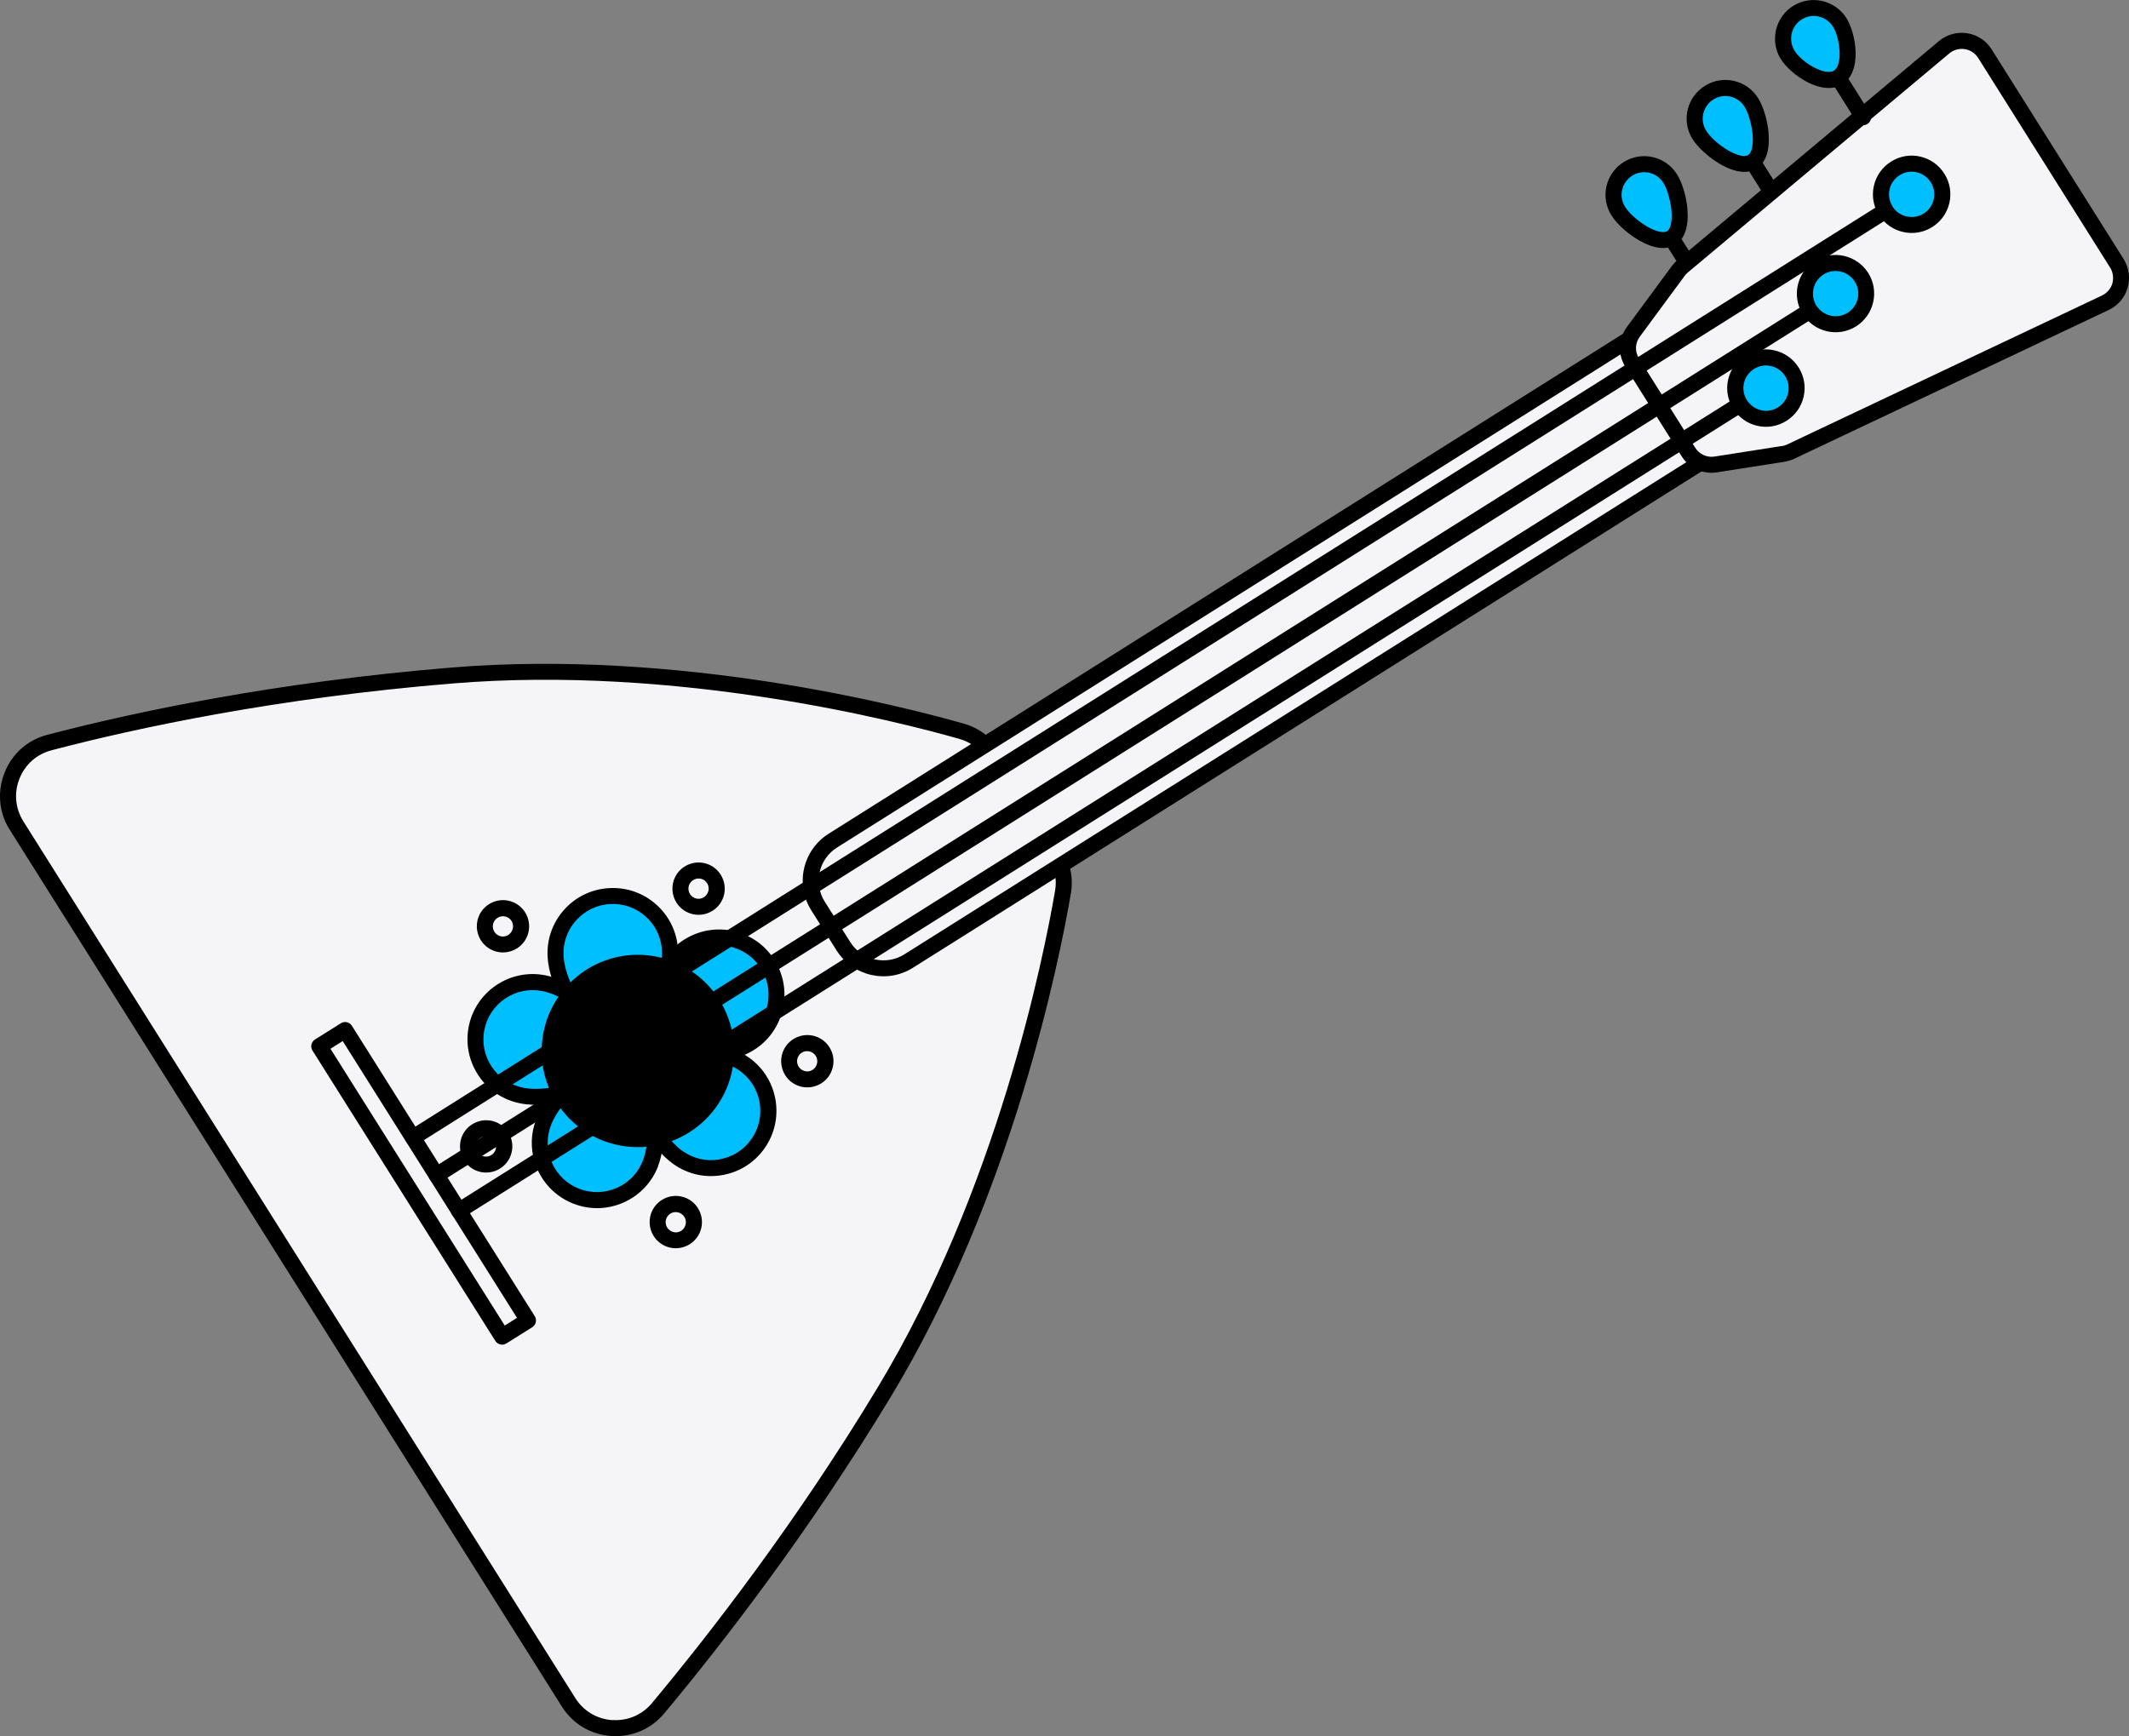 <?xml version="1.0" encoding="UTF-8"?> <svg xmlns="http://www.w3.org/2000/svg" id="_Слой_2" data-name="Слой 2" viewBox="0 0 203.64 166.11"><rect x="0" y="0" width="203.64" height="166.11" fill="#808080" stroke="none"/><defs><style> .cls-1 { fill: #00bfff; } .cls-2 { fill: #f5f5f7; } </style></defs><g id="_Слой_1-2" data-name="Слой 1"><g><path class="cls-2" d="M84.56,133.21c11.5-19.04,15.96-41.15,17.11-47.87.22-1.29-.04-2.61-.74-3.72l-5.91-9.39c-.7-1.1-1.77-1.91-3.03-2.27-6.36-1.82-27.23-7.12-48.79-5.34-17.26,1.42-30.83,4.41-38.47,6.41-3.47.91-5.05,4.92-3.14,7.96l52.8,83.87c1.92,3.05,6.26,3.34,8.56.57,5.13-6.15,13.64-17.02,21.61-30.22Z"></path><path d="M85.22,133.61c11.62-19.22,16.11-41.7,17.21-48.13.25-1.47-.05-2.99-.85-4.25l-5.91-9.39c-.8-1.27-2.03-2.19-3.46-2.6-6-1.71-27.26-7.17-49.07-5.37-16.95,1.4-30.35,4.27-38.61,6.43-1.89.49-3.39,1.82-4.1,3.64-.53,1.34-.57,2.77-.14,4.09.15.47.37.94.65,1.37l52.8,83.87c1.05,1.66,2.77,2.69,4.73,2.82,1.96.13,3.81-.66,5.07-2.17,5.58-6.69,13.86-17.38,21.68-30.31ZM58.57,164.57c-1.47-.1-2.76-.87-3.54-2.11L2.24,78.59c-.78-1.24-.92-2.73-.38-4.09.54-1.36,1.65-2.35,3.07-2.72,8.2-2.15,21.5-5,38.34-6.39,21.54-1.78,42.58,3.62,48.52,5.31,1.07.31,1.99,1,2.59,1.94l5.91,9.39c.6.95.82,2.08.63,3.18-1.09,6.36-5.53,28.61-17.01,47.6-7.76,12.85-16,23.47-21.55,30.13-.94,1.13-2.32,1.72-3.79,1.62Z"></path><rect class="cls-2" x="71.78" y="55.19" width="99.87" height="13.62" rx="4.53" ry="4.53" transform="translate(-14.32 74.38) rotate(-32.19)"></rect><path d="M164.18,44.21c1.2-.75,2.03-1.93,2.34-3.31.31-1.38.07-2.8-.68-4l-2.43-3.85c-.75-1.2-1.93-2.03-3.31-2.34-1.38-.31-2.8-.07-4,.68l-76.85,48.38c-2.09,1.32-2.95,3.87-2.21,6.13.13.41.32.8.55,1.18l2.43,3.85c1.56,2.47,4.83,3.22,7.3,1.66l76.85-48.38ZM81.32,90.12l-2.43-3.85c-1.11-1.76-.58-4.09,1.18-5.19l76.85-48.38c.85-.54,1.86-.71,2.84-.49.98.22,1.82.81,2.35,1.67l2.43,3.85c.54.85.71,1.86.49,2.84-.22.98-.81,1.82-1.67,2.35l-76.85,48.38c-1.76,1.11-4.09.58-5.19-1.18Z"></path><path class="cls-2" d="M201.38,28.95c1.42-.67,1.93-2.43,1.1-3.76l-12.63-20.07c-.85-1.34-2.68-1.63-3.9-.61l-25.01,20.96c-.16.13-.3.29-.43.45l-4.29,5.82c-.64.87-.68,2.04-.11,2.95l5.38,8.55c.56.89,1.59,1.35,2.62,1.19l6.44-1.01c.25-.04.49-.11.71-.22l30.11-14.25Z"></path><path d="M201.71,29.65c.87-.41,1.53-1.18,1.8-2.11.27-.93.13-1.93-.38-2.75l-12.63-20.07c-.52-.83-1.37-1.39-2.34-1.54-.97-.15-1.95.12-2.7.75l-25.01,20.96c-.21.17-.39.37-.55.58l-4.29,5.82c-.66.9-.83,2.03-.5,3.05.09.26.21.52.36.76l5.38,8.55c.72,1.15,2.05,1.75,3.39,1.54l6.44-1.01c.32-.05.63-.15.92-.28l30.11-14.25ZM170.44,42.67l-6.44,1.01c-.73.12-1.46-.22-1.85-.84l-5.38-8.55c-.41-.65-.38-1.47.08-2.08l4.29-5.82c.09-.12.19-.23.3-.32l25.01-20.96c.41-.34.95-.49,1.48-.41.53.08.99.39,1.28.84l12.63,20.07c.08.13.15.27.19.41.11.35.12.73.02,1.09-.15.51-.51.93-.99,1.16l-30.11,14.25c-.16.08-.33.13-.5.16Z"></path><path d="M178.86,10.81l-4.73-7.52c-.23-.36-.7-.47-1.06-.24-.3.19-.43.56-.32.88.02.06.05.12.08.17l4.73,7.52c.23.36.7.47,1.06.24.36-.23.46-.7.24-1.06Z"></path><path d="M170.09,17.94l-3.09-4.91c-.23-.36-.7-.47-1.06-.24-.3.19-.43.56-.32.88.02.06.05.12.08.17l3.09,4.91c.23.36.7.47,1.06.24.36-.23.46-.7.24-1.06Z"></path><path d="M161.91,24.57l-2.44-3.87c-.23-.36-.7-.47-1.06-.24-.3.19-.43.56-.32.88.02.06.05.12.08.17l2.44,3.87c.23.36.7.47,1.06.24.36-.23.46-.7.24-1.06Z"></path><rect class="cls-2" x="39.07" y="96.8" width="2.92" height="32.82" transform="translate(-54.08 38.99) rotate(-32.19)"></rect><path d="M50.91,126.98c.36-.23.46-.7.24-1.06l-17.49-27.78c-.23-.36-.7-.47-1.06-.24l-2.47,1.55c-.17.11-.29.28-.34.48-.03.14-.02.28.02.41.02.06.05.12.08.17l17.49,27.78c.11.17.28.29.48.34.2.05.41,0,.58-.1l2.47-1.55ZM31.61,100.34l1.17-.74,16.67,26.48-1.17.74-16.67-26.48Z"></path><path class="cls-1" d="M73.53,92.43c-1.51-2.62-4.86-3.52-7.48-2.01-2.62,1.51-5.28,5.87-3.77,8.5,1.51,2.62,6.62,2.51,9.24,1,2.62-1.51,3.52-4.86,2.01-7.48Z"></path><path d="M74.82,96.79c.43-1.61.21-3.3-.62-4.74-.83-1.45-2.18-2.48-3.79-2.91-1.61-.43-3.29-.21-4.74.62-2.66,1.53-5.4,5.69-4.39,8.78.09.26.2.52.34.76.82,1.43,2.53,2.29,4.82,2.43,1.93.12,4.03-.32,5.46-1.15,1.45-.83,2.48-2.18,2.91-3.79ZM66.54,100.2c-1.73-.11-3.04-.71-3.59-1.67-1.28-2.21,1.23-6.15,3.49-7.45,1.09-.63,2.36-.8,3.58-.47s2.23,1.11,2.86,2.2c.17.29.3.59.4.9.28.86.31,1.78.07,2.67-.33,1.22-1.11,2.23-2.2,2.86-1.19.69-2.96,1.05-4.61.95Z"></path><path class="cls-1" d="M71.2,101.82c-2.47-1.75-7.54-2.35-9.29.11-1.75,2.47.47,7.06,2.94,8.82,2.47,1.75,5.89,1.18,7.64-1.29,1.75-2.47,1.18-5.89-1.29-7.64Z"></path><path d="M71.64,101.19c-1.35-.96-3.4-1.6-5.33-1.67-2.29-.08-4.08.62-5.03,1.96-.88,1.24-1.01,2.96-.38,4.9.05.16.11.33.18.49.7,1.81,1.97,3.53,3.32,4.49,1.36.97,3.01,1.35,4.66,1.07,1.65-.28,3.08-1.18,4.05-2.54,2-2.81,1.34-6.71-1.47-8.71ZM68.8,110.93c-1.24.21-2.49-.08-3.52-.81-1.12-.8-2.19-2.25-2.78-3.79-.62-1.62-.62-3.06.02-3.96.64-.9,2-1.38,3.73-1.32,1.65.06,3.37.59,4.5,1.39.85.61,1.44,1.45,1.74,2.37.45,1.37.26,2.93-.64,4.2-.73,1.03-1.82,1.71-3.06,1.91Z"></path><path class="cls-1" d="M62.22,111.3c1.08-2.83.39-7.89-2.44-8.97s-6.72,2.23-7.8,5.06c-1.08,2.83.33,5.99,3.16,7.07s5.99-.33,7.07-3.16Z"></path><path d="M62.94,111.57c1.19-3.11.5-8.66-2.88-9.96-1.54-.59-3.41-.18-5.27,1.16-1.57,1.13-2.92,2.79-3.51,4.34-.52,1.35-.55,2.8-.11,4.15.07.21.15.42.24.62.68,1.52,1.91,2.69,3.47,3.29,1.56.6,3.25.55,4.78-.13,1.52-.68,2.69-1.91,3.29-3.47ZM55.42,113.74c-1.18-.45-2.11-1.33-2.62-2.48-.52-1.15-.55-2.43-.1-3.61.49-1.29,1.63-2.68,2.97-3.64,1.41-1.01,2.81-1.36,3.83-.97.96.37,1.62,1.34,2.01,2.52.57,1.76.54,4.01-.01,5.46-.45,1.18-1.33,2.11-2.48,2.62-1.15.51-2.43.55-3.61.1Z"></path><path class="cls-1" d="M58.32,100.89c.59-2.97-3.34-6.24-6.3-6.82-2.97-.59-5.85,1.34-6.44,4.31-.59,2.97,1.35,5.85,4.32,6.43,2.97.59,7.84-.95,8.43-3.92Z"></path><path d="M59.07,101.04c.7-3.55-3.64-7.08-6.91-7.73-3.38-.67-6.67,1.54-7.33,4.92-.21,1.08-.13,2.15.19,3.13.68,2.08,2.43,3.75,4.73,4.2,1.63.32,3.75.06,5.55-.67,2.12-.87,3.46-2.24,3.78-3.85ZM50.04,104.06c-2.55-.5-4.22-2.98-3.71-5.53.5-2.55,2.99-4.22,5.54-3.71,2.09.41,4.91,2.44,5.59,4.54.15.47.2.93.11,1.39-.21,1.08-1.25,2.07-2.86,2.73-1.53.63-3.32.85-4.67.59Z"></path><path class="cls-1" d="M64.09,90.87c-.18-3.02-2.77-5.32-5.79-5.14-3.02.18-5.32,2.77-5.14,5.79.18,3.02,2.89,7.35,5.91,7.17,3.02-.18,5.2-4.8,5.02-7.82Z"></path><path d="M64.85,90.83c-.1-1.66-.84-3.19-2.09-4.3-1.25-1.11-2.85-1.66-4.52-1.56-1.67.1-3.19.84-4.3,2.09-1.11,1.25-1.66,2.85-1.56,4.52.04.65.18,1.35.41,2.05.36,1.1.92,2.21,1.63,3.15,1.38,1.83,3.04,2.79,4.68,2.69,1.64-.1,3.18-1.24,4.33-3.22.97-1.68,1.51-3.75,1.41-5.4ZM59.02,97.93c-1.1.07-2.32-.69-3.37-2.08-.99-1.32-1.66-2.99-1.74-4.37-.08-1.26.34-2.47,1.18-3.41.84-.94,1.99-1.5,3.24-1.58,1.26-.07,2.47.34,3.41,1.18.63.56,1.1,1.27,1.35,2.06.12.38.2.78.22,1.19.08,1.37-.38,3.12-1.21,4.55-.87,1.5-2,2.4-3.09,2.46Z"></path><path d="M67.27,94.89c-3.13-3.45-8.46-3.72-11.91-.6-3.45,3.13-3.72,8.46-.6,11.91,3.13,3.45,8.46,3.72,11.91.6,3.45-3.13,3.72-8.46.6-11.91Z"></path><path d="M70.2,101.01c.12-2.45-.72-4.81-2.37-6.63-1.65-1.82-3.91-2.89-6.36-3.02-2.45-.12-4.81.72-6.63,2.37-1.82,1.65-2.89,3.91-3.02,6.36-.06,1.14.09,2.26.44,3.32.4,1.21,1.05,2.34,1.93,3.32,3.4,3.76,9.23,4.05,13,.65,1.82-1.65,2.89-3.91,3.02-6.36ZM55.32,105.7c-1.37-1.52-2.08-3.48-1.97-5.53.1-2.05,1-3.93,2.51-5.3,1.52-1.37,3.48-2.08,5.53-1.97,2.05.1,3.93,1,5.3,2.51,1.37,1.52,2.08,3.48,1.97,5.53-.1,2.05-1,3.93-2.51,5.3-3.14,2.84-8,2.59-10.83-.54Z"></path><path class="cls-2" d="M68.29,84.1c-.51-.81-1.58-1.05-2.39-.54-.81.51-1.06,1.58-.54,2.39s1.58,1.05,2.39.54c.81-.51,1.05-1.58.54-2.39Z"></path><path d="M69.26,85.58c.15-.65.03-1.32-.32-1.89-.36-.57-.91-.96-1.56-1.11-.65-.15-1.32-.03-1.89.32-.57.36-.96.91-1.11,1.56-.1.45-.08.9.06,1.33.06.19.15.38.26.56.36.57.91.96,1.56,1.11.65.15,1.32.03,1.89-.32.57-.36.96-.91,1.11-1.56ZM66.61,85.97c-.25-.06-.47-.21-.61-.43-.14-.22-.18-.48-.13-.73.06-.25.21-.47.43-.61.22-.14.48-.18.73-.13s.47.21.61.43c.04.07.08.14.1.22.05.16.06.34.02.51-.06.25-.21.47-.43.61-.22.14-.48.18-.73.13Z"></path><path class="cls-2" d="M49.58,87.7c-.51-.81-1.58-1.05-2.39-.54-.81.51-1.05,1.58-.54,2.39.51.81,1.58,1.05,2.39.54.81-.51,1.05-1.58.54-2.39Z"></path><path d="M50.55,89.18c.15-.65.03-1.32-.32-1.89-.36-.57-.91-.96-1.56-1.11-.65-.15-1.32-.03-1.89.32-.57.36-.96.91-1.11,1.56-.1.45-.08.9.06,1.33.06.19.15.38.26.56.36.57.91.96,1.56,1.11.65.15,1.32.03,1.89-.32.57-.36.96-.91,1.11-1.56ZM47.9,89.58c-.25-.06-.47-.21-.61-.43-.14-.22-.18-.48-.13-.73.06-.25.21-.47.43-.61.22-.14.48-.18.73-.13.25.06.47.21.61.43.04.07.08.14.1.22.05.16.06.34.02.51-.06.25-.21.47-.43.61-.22.14-.48.18-.73.13Z"></path><path class="cls-2" d="M47.97,108.76c-.51-.81-1.58-1.05-2.39-.54-.81.51-1.05,1.58-.54,2.39.51.81,1.58,1.05,2.39.54.81-.51,1.05-1.58.54-2.39Z"></path><path d="M48.94,110.24c.15-.65.04-1.32-.32-1.89-.36-.57-.91-.96-1.56-1.11-.65-.15-1.32-.03-1.89.32-.57.36-.96.91-1.11,1.56-.1.45-.08.9.06,1.33.06.19.15.38.26.56.36.57.91.96,1.56,1.11.65.15,1.32.03,1.89-.32.57-.36.96-.91,1.11-1.56ZM46.28,110.63c-.25-.06-.47-.21-.61-.43-.14-.22-.18-.48-.13-.73.06-.25.21-.47.43-.61.22-.14.48-.18.73-.12.25.06.47.21.61.43.04.07.08.14.1.22.05.16.06.34.02.51-.06.25-.21.47-.43.61-.22.14-.48.18-.73.12Z"></path><path class="cls-2" d="M78.69,100.61c-.51-.81-1.58-1.05-2.39-.54-.81.51-1.05,1.58-.54,2.39.51.81,1.58,1.05,2.39.54.81-.51,1.05-1.58.54-2.39Z"></path><path d="M79.66,102.09c.15-.65.04-1.32-.32-1.89-.36-.57-.91-.96-1.56-1.11-.65-.15-1.32-.03-1.89.32-.57.36-.96.91-1.11,1.56-.1.45-.08.9.06,1.33.06.19.15.38.26.56.36.57.91.96,1.56,1.11.65.15,1.32.03,1.89-.32.57-.36.96-.91,1.11-1.56ZM77,102.48c-.25-.06-.47-.21-.61-.43-.14-.22-.18-.48-.13-.73.06-.25.21-.47.43-.61.22-.14.48-.18.73-.12.25.06.47.21.61.43.04.07.08.14.1.22.05.16.06.34.02.51-.06.25-.21.47-.43.61-.22.14-.48.18-.73.12Z"></path><path class="cls-2" d="M66.11,116.01c-.51-.81-1.58-1.05-2.39-.54-.81.51-1.05,1.58-.54,2.39.51.81,1.58,1.05,2.39.54.81-.51,1.05-1.58.54-2.39Z"></path><path d="M67.08,117.48c.15-.65.03-1.32-.32-1.89-.36-.57-.91-.96-1.56-1.11-.65-.15-1.32-.03-1.89.32-.57.36-.96.91-1.11,1.56-.1.45-.08.9.06,1.33.06.19.15.38.26.56.36.57.91.96,1.56,1.11.65.15,1.32.03,1.89-.32.57-.36.96-.91,1.11-1.56ZM64.43,117.88c-.25-.06-.47-.21-.61-.43-.14-.22-.18-.48-.13-.73.06-.25.21-.47.43-.61.22-.14.48-.18.73-.12.25.06.47.21.61.43.04.07.08.14.1.22.05.16.06.34.02.51-.06.25-.21.47-.43.61-.22.14-.48.18-.73.12Z"></path><path d="M184.5,18.46c.36-.23.46-.7.24-1.06-.23-.36-.7-.47-1.06-.24L39.09,108.19c-.3.19-.43.56-.32.88.02.06.05.12.08.17.23.36.7.47,1.06.24L184.5,18.46Z"></path><path d="M176.32,28.62c.36-.23.46-.7.24-1.06-.23-.36-.7-.47-1.06-.24L41.35,111.78c-.3.19-.43.56-.32.88.02.06.05.12.08.17.23.36.7.47,1.06.24L176.32,28.62Z"></path><path d="M169.33,37.78c.36-.23.46-.7.24-1.06-.23-.36-.7-.47-1.06-.24L43.49,115.19c-.3.19-.43.56-.32.88.02.06.05.12.08.17.23.36.7.47,1.06.24l125.02-78.7Z"></path><path class="cls-1" d="M185.34,17.03c-.86-1.37-2.67-1.78-4.04-.92-1.37.86-1.78,2.67-.92,4.04s2.67,1.78,4.04.92c1.37-.86,1.78-2.67.92-4.04Z"></path><path d="M186.46,19.41c.22-.96.05-1.96-.48-2.79-.53-.84-1.35-1.42-2.31-1.64-.96-.22-1.95-.05-2.79.48-.84.53-1.42,1.35-1.64,2.31-.15.66-.12,1.33.09,1.96.09.29.22.57.39.83,1.09,1.72,3.37,2.25,5.1,1.16.84-.53,1.42-1.35,1.64-2.31ZM181.02,19.74c-.31-.49-.41-1.07-.28-1.63.13-.56.47-1.04.96-1.35.49-.31,1.07-.41,1.63-.28.56.13,1.04.47,1.35.96.1.15.17.32.23.49.12.37.14.76.05,1.15-.13.56-.47,1.04-.96,1.35-1.01.64-2.35.33-2.99-.68Z"></path><path class="cls-1" d="M178.05,26.53c-.86-1.37-2.67-1.78-4.04-.92-1.37.86-1.78,2.67-.92,4.04.86,1.37,2.67,1.78,4.04.92,1.37-.86,1.78-2.67.92-4.04Z"></path><path d="M178.7,26.12c-1.09-1.72-3.37-2.25-5.1-1.16-1.46.92-2.06,2.7-1.55,4.28.09.28.22.56.39.82,1.09,1.72,3.37,2.25,5.1,1.16,1.72-1.09,2.24-3.37,1.16-5.1ZM173.74,29.25c-.63-1.01-.33-2.35.68-2.99,1.01-.64,2.35-.33,2.99.68.1.15.17.32.23.48.3.92-.05,1.97-.91,2.5-1.01.64-2.35.33-2.99-.68Z"></path><path class="cls-1" d="M171.4,35.57c-.86-1.37-2.67-1.78-4.04-.92-1.37.86-1.78,2.67-.92,4.04.86,1.37,2.67,1.78,4.04.92s1.78-2.67.92-4.04Z"></path><path d="M172.52,37.95c.22-.96.05-1.96-.48-2.79-.53-.84-1.35-1.42-2.31-1.64-.96-.22-1.95-.05-2.79.48s-1.42,1.35-1.64,2.31c-.15.66-.12,1.33.09,1.96.09.29.22.57.39.83.53.84,1.35,1.42,2.31,1.64.96.22,1.95.05,2.79-.48s1.42-1.35,1.64-2.31ZM168.44,39.24c-.56-.13-1.04-.47-1.35-.96-.31-.49-.41-1.07-.28-1.63.13-.56.47-1.04.96-1.35.49-.31,1.07-.41,1.63-.28.56.13,1.04.47,1.35.96.1.15.17.32.23.49.12.37.14.76.05,1.15-.13.56-.47,1.04-.96,1.35-.49.31-1.07.41-1.63.28Z"></path><path class="cls-1" d="M175.96,2.13c-.86-1.37-2.67-1.78-4.04-.92-1.37.86-1.78,2.67-.92,4.04.86,1.37,3.45,3.02,4.82,2.15,1.37-.86,1-3.91.14-5.28Z"></path><path d="M176.61,1.73c-1.09-1.72-3.37-2.25-5.1-1.16-1.46.92-2.06,2.7-1.55,4.28.09.28.22.56.39.82.94,1.5,3.97,3.6,5.88,2.39,1.91-1.2,1.32-4.83.38-6.33ZM171.65,4.85c-.63-1.01-.33-2.35.68-2.99,1.01-.64,2.35-.33,2.99.68.14.23.27.5.36.81.41,1.27.41,2.99-.27,3.41-.83.52-3.02-.73-3.76-1.91Z"></path><path class="cls-1" d="M167.51,9.79c-.86-1.37-2.67-1.78-4.04-.92s-1.78,2.67-.92,4.04c.86,1.37,3.71,3.43,5.08,2.57,1.37-.86.75-4.32-.12-5.69Z"></path><path d="M169.17,12.76c-.1-1.24-.5-2.56-1.01-3.38-.53-.84-1.35-1.42-2.31-1.64-.96-.22-1.95-.05-2.79.48-.84.53-1.42,1.35-1.64,2.31-.15.66-.12,1.33.09,1.96.09.29.22.57.39.83.92,1.46,4.19,4.03,6.13,2.8.86-.54,1.27-1.74,1.13-3.36ZM163.2,12.5c-.31-.49-.41-1.07-.28-1.63.13-.56.47-1.04.96-1.35.49-.31,1.07-.41,1.63-.28.56.13,1.04.47,1.35.96.16.25.31.6.43.98.17.53.3,1.14.35,1.71.08.97-.09,1.73-.42,1.94-.79.5-3.21-1.03-4.02-2.32Z"></path><path class="cls-1" d="M159.76,17.08c-.86-1.37-2.67-1.78-4.04-.92-1.37.86-1.78,2.67-.92,4.04s3.71,3.43,5.08,2.57c1.37-.86.75-4.32-.12-5.69Z"></path><path d="M161.41,20.05c-.1-1.24-.5-2.57-1.01-3.38-1.09-1.73-3.37-2.25-5.1-1.16-.84.53-1.42,1.35-1.64,2.31-.15.66-.12,1.33.09,1.96.09.29.22.57.39.83.51.82,1.54,1.75,2.61,2.37,1.41.82,2.66.97,3.52.43.86-.54,1.27-1.74,1.13-3.36ZM157.53,21.66c-.85-.49-1.71-1.26-2.09-1.87-.31-.49-.41-1.07-.28-1.63.13-.56.47-1.04.96-1.35.49-.31,1.07-.41,1.63-.28.56.13,1.04.47,1.35.96.16.25.31.6.43.98.17.53.3,1.14.35,1.71.08.97-.09,1.73-.42,1.94-.34.21-1.1.03-1.94-.46Z"></path></g></g></svg> 